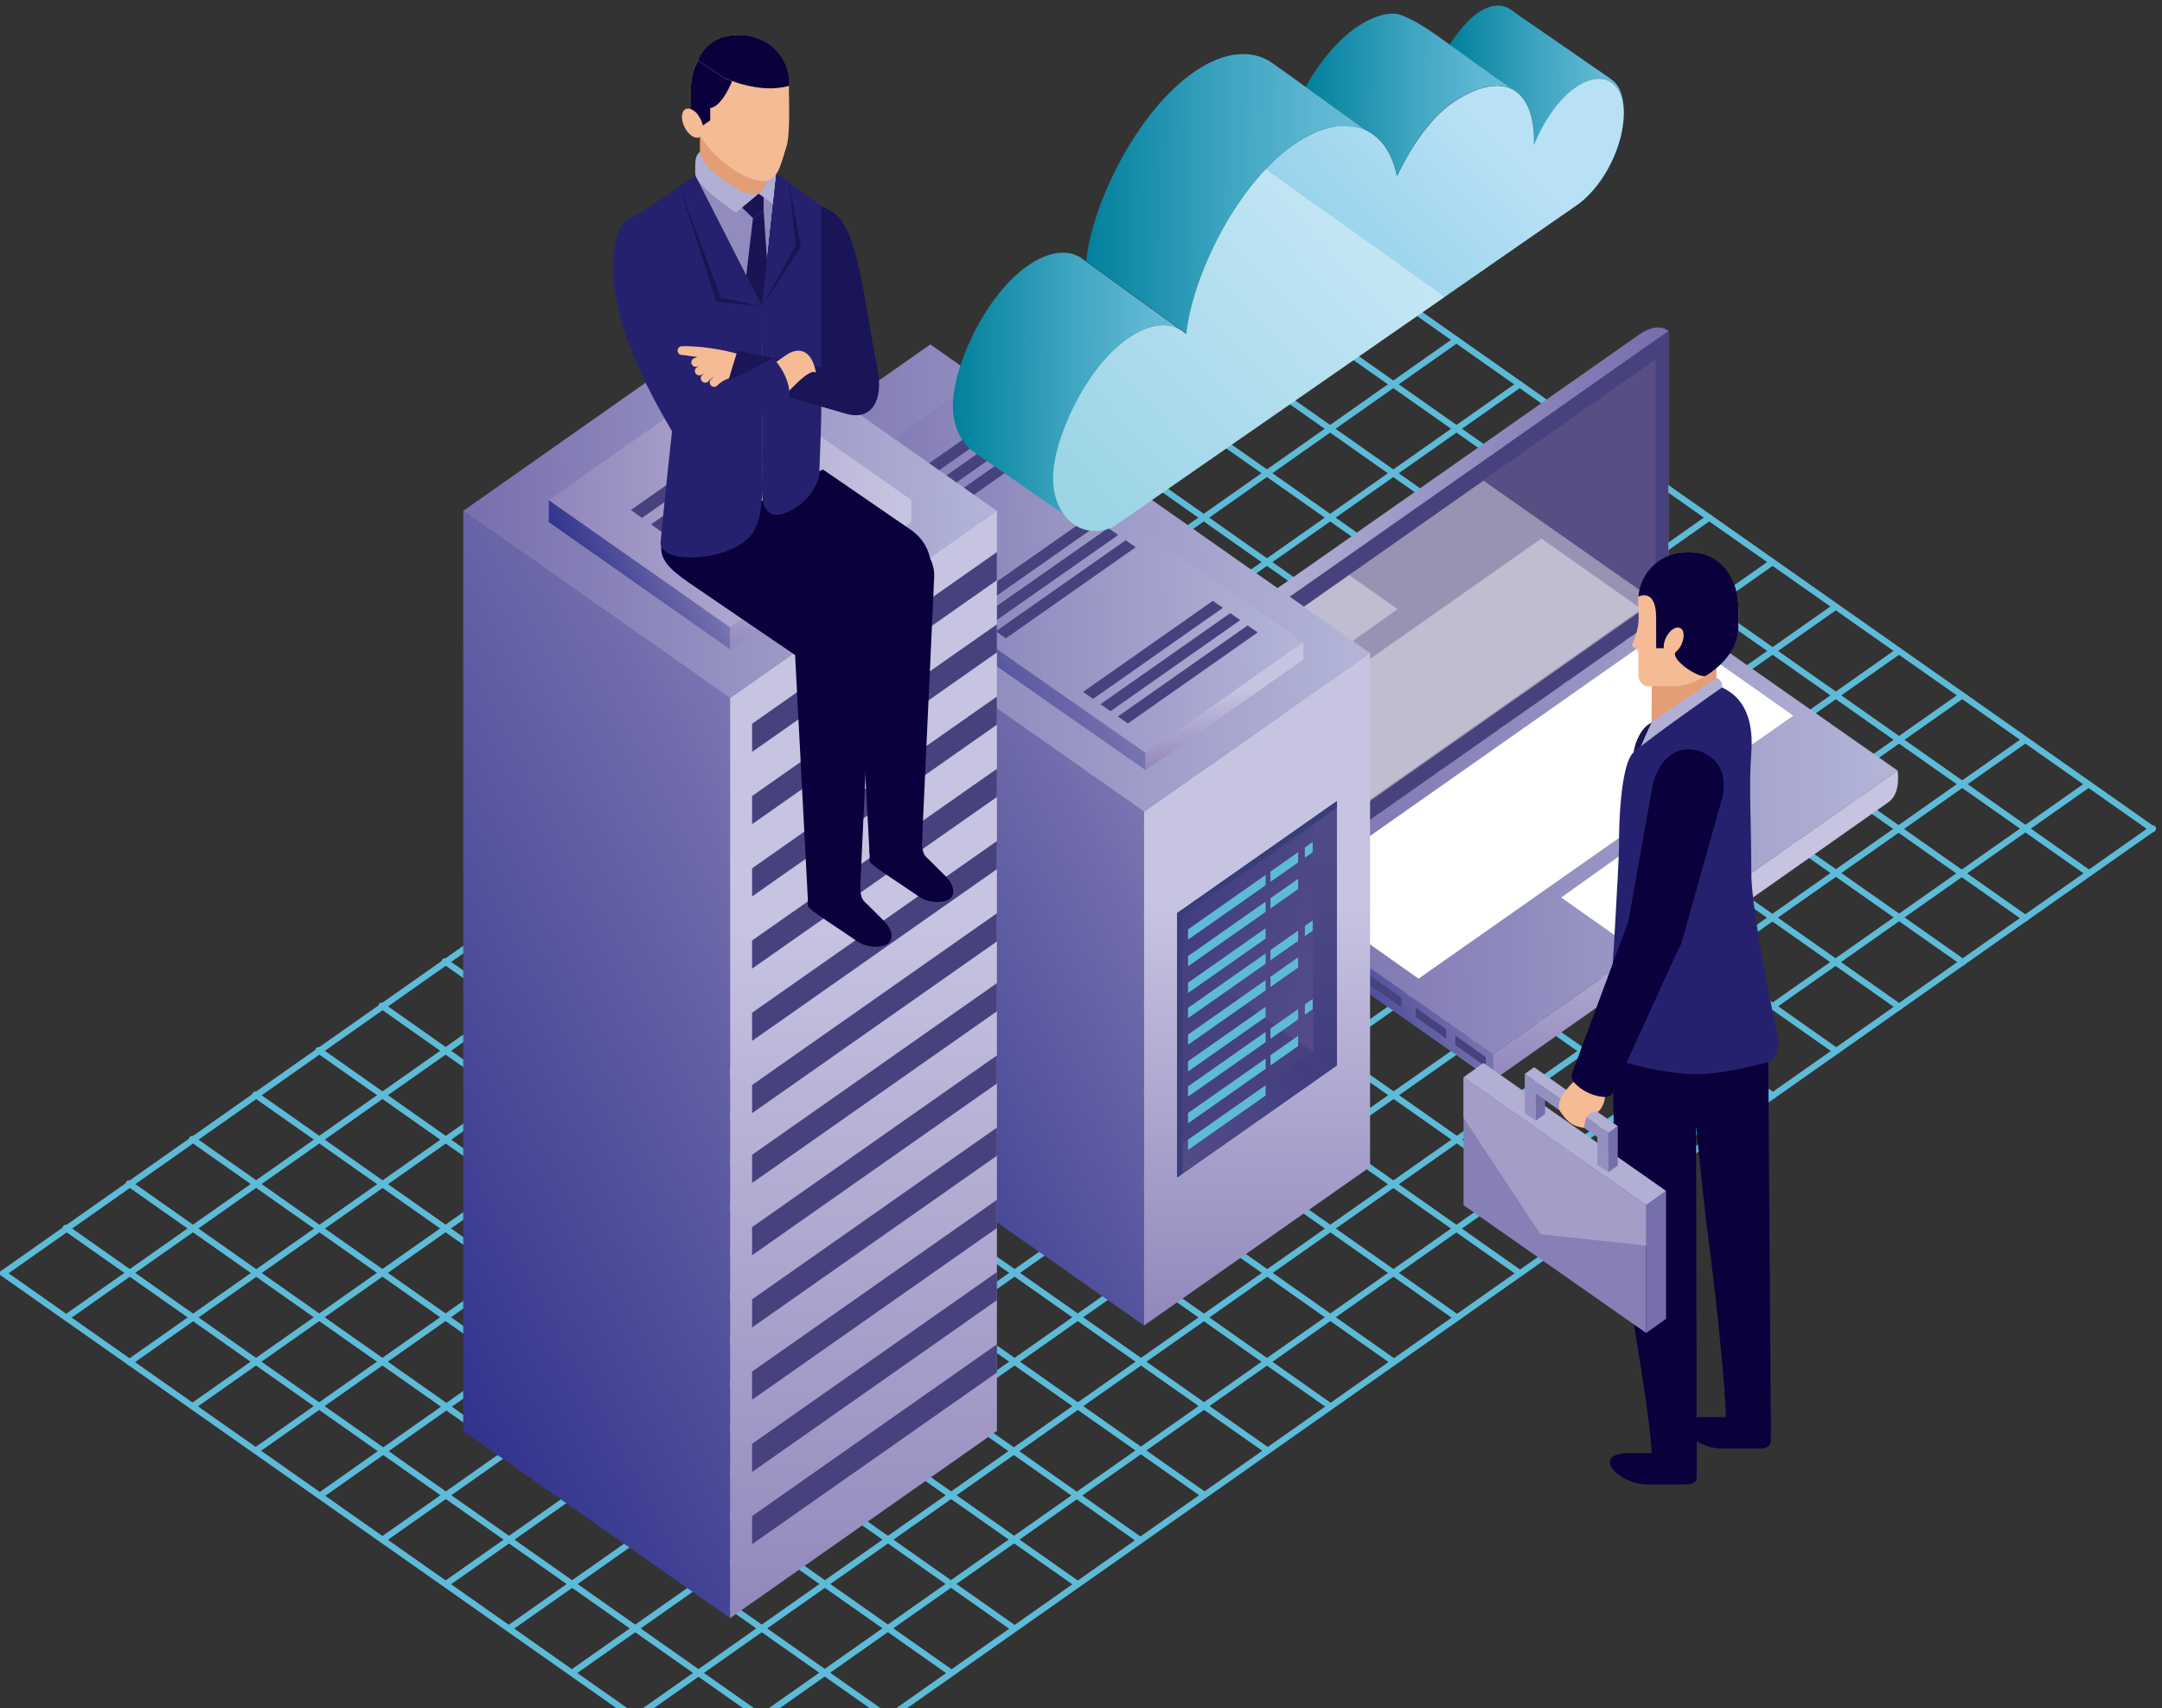 <svg width="324" height="256" viewBox="0 0 324 256" fill="none" xmlns="http://www.w3.org/2000/svg">
<rect x="0" y="0" width="324" height="256" fill="#333333" stroke="none"/>
<path d="M114.17 270.72L322.62 124.15" stroke="#5EBBD8" stroke-width="0.94" stroke-linecap="round" stroke-linejoin="round"/>
<path d="M0.47 190.81L208.81 44.28" stroke="#5EBBD8" stroke-width="0.94" stroke-linecap="round" stroke-linejoin="round"/>
<path d="M9.93 197.45L218.28 50.93" stroke="#5EBBD8" stroke-width="0.94" stroke-linecap="round" stroke-linejoin="round"/>
<path d="M19.43 204.12L227.75 57.59" stroke="#5EBBD8" stroke-width="0.94" stroke-linecap="round" stroke-linejoin="round"/>
<path d="M28.87 210.74L237.22 64.25" stroke="#5EBBD8" stroke-width="0.94" stroke-linecap="round" stroke-linejoin="round"/>
<path d="M38.34 217.39L246.69 70.91" stroke="#5EBBD8" stroke-width="0.94" stroke-linecap="round" stroke-linejoin="round"/>
<path d="M47.96 224.14L256.16 77.56" stroke="#5EBBD8" stroke-width="0.94" stroke-linecap="round" stroke-linejoin="round"/>
<path d="M57.35 230.73L265.59 84.27" stroke="#5EBBD8" stroke-width="0.94" stroke-linecap="round" stroke-linejoin="round"/>
<path d="M66.83 237.38L275.06 90.93" stroke="#5EBBD8" stroke-width="0.94" stroke-linecap="round" stroke-linejoin="round"/>
<path d="M76.29 244.03L284.53 97.59" stroke="#5EBBD8" stroke-width="0.94" stroke-linecap="round" stroke-linejoin="round"/>
<path d="M85.76 250.67L294 104.25" stroke="#5EBBD8" stroke-width="0.94" stroke-linecap="round" stroke-linejoin="round"/>
<path d="M95.25 257.33L303.47 110.9" stroke="#5EBBD8" stroke-width="0.94" stroke-linecap="round" stroke-linejoin="round"/>
<path d="M104.69 263.96L312.94 117.56" stroke="#5EBBD8" stroke-width="0.94" stroke-linecap="round" stroke-linejoin="round"/>
<path d="M322.58 124.25L208.88 44.34" stroke="#5EBBD8" stroke-width="0.94" stroke-linecap="round" stroke-linejoin="round"/>
<path d="M114.17 270.72L0.47 190.81" stroke="#5EBBD8" stroke-width="0.94" stroke-linecap="round" stroke-linejoin="round"/>
<path d="M312.94 130.79L199.24 50.87" stroke="#5EBBD8" stroke-width="0.94" stroke-linecap="round" stroke-linejoin="round"/>
<path d="M303.54 137.61L189.89 57.61" stroke="#5EBBD8" stroke-width="0.94" stroke-linecap="round" stroke-linejoin="round"/>
<path d="M294.16 144.2L180.47 64.31" stroke="#5EBBD8" stroke-width="0.94" stroke-linecap="round" stroke-linejoin="round"/>
<path d="M284.62 150.89L170.91 70.9" stroke="#5EBBD8" stroke-width="0.94" stroke-linecap="round" stroke-linejoin="round"/>
<path d="M275.2 157.51L161.55 77.61" stroke="#5EBBD8" stroke-width="0.94" stroke-linecap="round" stroke-linejoin="round"/>
<path d="M265.68 164.18L152.08 84.27" stroke="#5EBBD8" stroke-width="0.94" stroke-linecap="round" stroke-linejoin="round"/>
<path d="M256.16 170.86L142.61 90.93" stroke="#5EBBD8" stroke-width="0.94" stroke-linecap="round" stroke-linejoin="round"/>
<path d="M246.68 177.52L133.14 97.58" stroke="#5EBBD8" stroke-width="0.94" stroke-linecap="round" stroke-linejoin="round"/>
<path d="M237.32 184.14L123.64 104.21" stroke="#5EBBD8" stroke-width="0.94" stroke-linecap="round" stroke-linejoin="round"/>
<path d="M227.76 190.8L114.2 110.89" stroke="#5EBBD8" stroke-width="0.94" stroke-linecap="round" stroke-linejoin="round"/>
<path d="M218.31 197.43L104.73 117.55" stroke="#5EBBD8" stroke-width="0.94" stroke-linecap="round" stroke-linejoin="round"/>
<path d="M208.85 204.07L95.08 124.09" stroke="#5EBBD8" stroke-width="0.94" stroke-linecap="round" stroke-linejoin="round"/>
<path d="M199.34 210.74L85.61 130.75" stroke="#5EBBD8" stroke-width="0.94" stroke-linecap="round" stroke-linejoin="round"/>
<path d="M189.91 217.36L76.14 137.41" stroke="#5EBBD8" stroke-width="0.94" stroke-linecap="round" stroke-linejoin="round"/>
<path d="M180.43 224.01L66.67 144.06" stroke="#5EBBD8" stroke-width="0.94" stroke-linecap="round" stroke-linejoin="round"/>
<path d="M170.81 230.77L57.2 150.72" stroke="#5EBBD8" stroke-width="0.94" stroke-linecap="round" stroke-linejoin="round"/>
<path d="M161.42 237.36L47.73 157.38" stroke="#5EBBD8" stroke-width="0.94" stroke-linecap="round" stroke-linejoin="round"/>
<path d="M151.95 244.01L38.26 164.04" stroke="#5EBBD8" stroke-width="0.94" stroke-linecap="round" stroke-linejoin="round"/>
<path d="M142.49 250.65L28.79 170.69" stroke="#5EBBD8" stroke-width="0.94" stroke-linecap="round" stroke-linejoin="round"/>
<path d="M133.02 257.3L19.32 177.35" stroke="#5EBBD8" stroke-width="0.94" stroke-linecap="round" stroke-linejoin="round"/>
<path d="M123.52 263.96L9.86 184.01" stroke="#5EBBD8" stroke-width="0.94" stroke-linecap="round" stroke-linejoin="round"/>
<path d="M222.98 161.4C220.05 159.25 200.81 145.93 193.04 140.5C192.27 139.96 191.37 139.31 190.79 138.9C188.88 137.57 189.47 133.97 189.47 133.97L223.74 158.01V161.71C223.74 161.71 223.4 161.71 222.98 161.4Z" fill="url(#paint0_linear_1666_17703)"/>
<path d="M224.42 161.44C228.75 158.4 269.13 129.95 283 120.22C284.96 118.84 284.37 115.46 284.37 115.46L223.73 158V161.7C223.9 161.7 224.17 161.61 224.42 161.43V161.44Z" fill="url(#paint1_linear_1666_17703)"/>
<path d="M250.07 91.45L189.47 133.97L223.74 158.01L284.37 115.47L250.07 91.45Z" fill="url(#paint2_linear_1666_17703)"/>
<g style="mix-blend-mode:soft-light">
<path d="M249.89 93.98L193.76 133.39L212.59 146.66L268.74 107.24L249.89 93.98Z" fill="white"/>
</g>
<g style="mix-blend-mode:soft-light">
<path d="M252.33 121.42L233.96 134.5L243.86 141.48L262.25 128.39L252.33 121.42Z" fill="white"/>
</g>
<path d="M189.47 133.96C189.47 133.96 187.42 133.88 187.42 131.79V92.17C187.42 91.74 187.74 91.12 187.74 91.12L189.48 92.08V133.96H189.47Z" fill="url(#paint3_linear_1666_17703)"/>
<path d="M189.47 133.96L250.02 91.45V49.57L189.47 92.08V133.96Z" fill="url(#paint4_linear_1666_17703)"/>
<g style="mix-blend-mode:multiply">
<path d="M189.47 133.96L250.02 91.45V49.57L189.47 92.08V133.96Z" fill="#47417D"/>
</g>
<path d="M245.66 50.13C232.38 59.42 194.25 86.25 188.69 90.05C187.93 90.57 187.73 91.12 187.73 91.12L189.47 92.09L250.02 49.58C250.02 49.58 248.52 48.13 245.65 50.14L245.66 50.13Z" fill="url(#paint5_linear_1666_17703)"/>
<g style="mix-blend-mode:multiply">
<path d="M191.9 129.37L248.11 89.91V53.85L191.9 93.3V129.37Z" fill="#594E83"/>
</g>
<g style="mix-blend-mode:soft-light" opacity="0.39">
<path d="M222.32 72.04L192.03 93.3V129.37L248.04 90.06L222.32 72.04Z" fill="white"/>
</g>
<g style="mix-blend-mode:soft-light" opacity="0.39">
<path d="M191.77 129.32L245.99 91.26L230.99 80.71L191.77 108.25V129.32Z" fill="white"/>
</g>
<g style="mix-blend-mode:soft-light" opacity="0.39">
<path d="M192.03 103.66L209.44 91.28L202.18 86.18L192.03 93.3V103.66Z" fill="white"/>
</g>
<g style="mix-blend-mode:multiply">
<path d="M218.09 155.2L222.65 158.43V159.84L218.09 156.61V155.2Z" fill="#47417D"/>
<path d="M212.16 151.01L216.71 154.23V155.64L212.16 152.42V151.01Z" fill="#47417D"/>
<path d="M198.62 141.54L210.02 149.54V150.95L198.62 142.95V141.54Z" fill="#47417D"/>
<path d="M190.47 135.84L195.03 139.06V140.47L190.47 137.25V135.84Z" fill="#47417D"/>
</g>
<path d="M171.45 198.64L105.55 152.42V75.39L171.45 121.61V198.64Z" fill="url(#paint6_linear_1666_17703)"/>
<path d="M171.45 198.64L205.32 174.88V97.85L171.45 121.61V198.64Z" fill="url(#paint7_linear_1666_17703)"/>
<path d="M139.42 51.61V51.6V51.61L105.55 75.4L171.45 121.63L205.32 97.87L139.42 51.61Z" fill="url(#paint8_linear_1666_17703)"/>
<path d="M176.44 176.43L200.34 159.66V120.07L176.44 136.84V176.43Z" fill="url(#paint9_linear_1666_17703)"/>
<g style="mix-blend-mode:multiply">
<path d="M176.44 176.43L196.79 162.15V157.65L176.44 143.37V176.43Z" fill="#47417D"/>
</g>
<path d="M177.22 175.87L196.79 162.15V157.58L177.22 171.31V175.87Z" fill="url(#paint10_linear_1666_17703)"/>
<path d="M196.79 122.56V162.15L200.34 159.66V120.07L196.79 122.56Z" fill="url(#paint11_linear_1666_17703)"/>
<path d="M177.22 136.25L176.44 136.84V176.43L177.22 175.85V136.25Z" fill="#002B64"/>
<path d="M176.44 137.79L200.34 121.04V120.07L176.44 136.82V137.79Z" fill="#002B64"/>
<g style="mix-blend-mode:multiply" opacity="0.8">
<path d="M176.44 176.43L200.34 159.66V120.07L176.44 136.84V176.43Z" fill="#47417D"/>
</g>
<path d="M171.69 115.42L119.16 78.76V76.14L171.69 112.8V115.42Z" fill="url(#paint12_linear_1666_17703)"/>
<path d="M171.68 115.42L195.33 98.83V96.21L171.68 112.8V115.42Z" fill="url(#paint13_linear_1666_17703)"/>
<path d="M142.81 59.54L119.16 76.16L171.68 112.81H171.69L195.33 96.22L142.81 59.54Z" fill="url(#paint14_linear_1666_17703)"/>
<g style="mix-blend-mode:multiply">
<path d="M145.8 64.82L126.35 78.47L127.85 79.52L147.3 65.87L145.8 64.82Z" fill="#47417D"/>
</g>
<g style="mix-blend-mode:multiply">
<path d="M148.41 66.63L128.96 80.28L130.46 81.33L149.91 67.68L148.41 66.63Z" fill="#47417D"/>
</g>
<g style="mix-blend-mode:multiply">
<path d="M151.02 68.48L131.57 82.13L133.07 83.18L152.52 69.53L151.02 68.48Z" fill="#47417D"/>
</g>
<g style="mix-blend-mode:multiply">
<path d="M163.46 77.29L144.08 90.88L145.58 91.93L164.96 78.34L163.46 77.29Z" fill="#47417D"/>
</g>
<g style="mix-blend-mode:multiply">
<path d="M166.07 79.13L146.67 92.71L148.18 93.76L167.58 80.17L166.07 79.13Z" fill="#47417D"/>
</g>
<g style="mix-blend-mode:multiply">
<path d="M168.69 80.96L149.24 94.61L150.74 95.66L170.19 82.01L168.69 80.96Z" fill="#47417D"/>
</g>
<g style="mix-blend-mode:multiply">
<path d="M181.76 90.04L162.31 103.69L163.81 104.74L183.26 91.09L181.76 90.04Z" fill="#47417D"/>
</g>
<g style="mix-blend-mode:multiply">
<path d="M184.37 91.88L164.92 105.53L166.42 106.58L185.87 92.93L184.37 91.88Z" fill="#47417D"/>
</g>
<g style="mix-blend-mode:multiply">
<path d="M186.98 93.72L167.53 107.37L169.03 108.42L188.48 94.77L186.98 93.72Z" fill="#47417D"/>
</g>
<path d="M194.54 127.7L190.39 130.62V132.15L194.54 129.24V127.7Z" fill="#5EBBD8"/>
<path d="M195.55 127V128.53L196.72 127.71V126.17L195.55 127Z" fill="#5EBBD8"/>
<path d="M189.67 131.12L178.04 139.28V140.82L189.67 132.66V131.12Z" fill="#5EBBD8"/>
<path d="M194.54 131.7L190.39 134.61V136.15L194.54 133.23V131.7Z" fill="#5EBBD8"/>
<path d="M189.67 135.12L178.04 143.28V144.81L189.67 136.65V135.12Z" fill="#5EBBD8"/>
<path d="M189.67 139.11L178.04 147.27V148.81L189.67 140.65V139.11Z" fill="#5EBBD8"/>
<path d="M194.54 139.46L190.39 142.38V143.91L194.54 141V139.46Z" fill="#5EBBD8"/>
<path d="M195.55 138.76V140.29L196.72 139.47V137.94L195.55 138.76Z" fill="#5EBBD8"/>
<path d="M189.67 142.88L178.04 151.04V152.58L189.67 144.42V142.88Z" fill="#5EBBD8"/>
<path d="M194.54 143.46L190.39 146.38V147.91L194.54 144.99V143.46Z" fill="#5EBBD8"/>
<path d="M189.67 146.88L178.04 155.04V156.57L189.67 148.41V146.88Z" fill="#5EBBD8"/>
<path d="M189.67 150.88L178.04 159.04V160.57L189.67 152.41V150.88Z" fill="#5EBBD8"/>
<path d="M194.54 151.23L190.39 154.14V155.68L194.54 152.76V151.23Z" fill="#5EBBD8"/>
<path d="M195.55 150.52V152.06L196.72 151.23V149.7L195.55 150.52Z" fill="#5EBBD8"/>
<path d="M189.67 154.64L178.04 162.81V164.34L189.67 156.18V154.64Z" fill="#5EBBD8"/>
<path d="M194.54 155.22L190.39 158.14V159.67L194.54 156.76V155.22Z" fill="#5EBBD8"/>
<path d="M189.67 158.64L178.04 166.8V168.34L189.67 160.17V158.64Z" fill="#5EBBD8"/>
<path d="M189.67 162.64L178.04 170.8V172.33L189.67 164.17V162.64Z" fill="#5EBBD8"/>
<path d="M205.14 19.74C205.14 19.74 205.16 19.75 205.17 19.76C205.17 19.76 205.16 19.76 205.15 19.76C205.15 19.76 205.15 19.76 205.13 19.76L205.14 19.74Z" fill="url(#paint15_linear_1666_17703)"/>
<path d="M200.38 18.91C200.38 18.91 200.28 18.92 200.23 18.93C200.28 18.93 200.33 18.92 200.38 18.91Z" fill="url(#paint16_linear_1666_17703)"/>
<path d="M241.39 11.82L226.78 1.73C225.47 0.57 223.51 0.36 221.04 2.24C219.8 3.18 218.39 4.97 217.22 6.69C220.64 9.15 223.72 11.41 226.63 13.39C226.47 13.31 226.3 13.24 226.13 13.17C228.64 14.09 229.93 17.05 229.91 21.24C229.91 21.39 229.91 21.55 229.9 21.7C231.22 18.41 233.47 14.96 236.1 13.14C236.34 12.98 236.57 12.83 236.8 12.7C236.82 12.7 236.83 12.68 236.85 12.67C237.07 12.55 237.28 12.44 237.5 12.34C237.52 12.34 237.55 12.32 237.57 12.31C237.78 12.22 237.98 12.14 238.17 12.08C238.2 12.08 238.23 12.06 238.25 12.05C238.44 11.99 238.63 11.94 238.82 11.91C238.85 11.91 238.88 11.9 238.9 11.89C239.08 11.86 239.27 11.84 239.44 11.83C239.47 11.83 239.49 11.83 239.51 11.83C239.69 11.83 239.86 11.83 240.03 11.85C240.05 11.85 240.07 11.85 240.09 11.85C240.26 11.87 240.42 11.9 240.58 11.95C240.59 11.95 240.61 11.95 240.62 11.96C240.78 12.01 240.94 12.07 241.09 12.14C241.09 12.14 241.09 12.14 241.1 12.14C241.74 12.45 242.26 12.97 242.64 13.67C242.73 13.84 242.82 14.03 242.9 14.22C242.9 14.22 242.9 14.22 242.9 14.23C242.98 14.42 243.04 14.63 243.1 14.84C243.1 14.84 243.1 14.85 243.1 14.86C243.16 15.08 243.21 15.3 243.24 15.53C243.24 15.53 243.24 15.53 243.24 15.54C243.28 15.78 243.31 16.02 243.32 16.28C243.28 14.15 242.56 12.57 241.37 11.82H241.39Z" fill="url(#paint17_linear_1666_17703)"/>
<path d="M223.11 12.97C223.11 12.97 223.13 12.97 223.14 12.97C223.4 12.93 223.65 12.9 223.89 12.88C223.64 12.9 223.38 12.93 223.11 12.97Z" fill="url(#paint18_linear_1666_17703)"/>
<path d="M226.04 13.13C225.64 12.99 225.22 12.91 224.76 12.87C225.22 12.9 225.64 12.99 226.04 13.13Z" fill="url(#paint19_linear_1666_17703)"/>
<path d="M177.76 50.08C177.76 50.08 177.76 50.05 177.76 50.03L177.4 49.77C177.52 49.87 177.64 49.97 177.75 50.08H177.76Z" fill="url(#paint20_linear_1666_17703)"/>
<path d="M157.83 71.61C157.86 65.67 162.73 55.08 169.01 50.72C172.36 48.39 175.26 48.24 177.22 49.65L162.73 39.2C162.73 39.2 162.08 38.67 161.84 38.53C161.62 38.4 160.91 38.12 160.91 38.12C159.05 37.51 156.66 37.98 153.98 39.85C147.7 44.21 142.83 54.8 142.8 60.74C142.78 63.73 143.97 66.35 145.91 67.7L145.94 67.72C145.94 67.72 145.96 67.73 145.96 67.74L159.39 77.04C158.38 75.62 157.81 73.72 157.82 71.63L157.83 71.61Z" fill="url(#paint21_linear_1666_17703)"/>
<path d="M243.36 17C243.38 12.38 240.27 10.22 236.08 13.13C233.46 14.95 231.21 18.4 229.88 21.69C229.88 21.54 229.89 21.38 229.89 21.23C229.93 13.83 225.88 10.25 218.24 15.03C214.55 17.34 211.52 21.89 209.35 26.39C207.88 19.01 201.74 16.22 193.85 21.69C185.38 27.57 178.68 41.27 177.75 50.08C175.8 48.22 172.67 48.17 169 50.72C162.72 55.08 157.85 65.67 157.82 71.61C157.79 76.97 161.61 81.12 166.76 79L236.55 30.58L236.73 30.45C240.6 27.39 243.32 21.7 243.35 16.99L243.36 17Z" fill="url(#paint22_linear_1666_17703)"/>
<path d="M214.86 4.99C212.9 3.6 210.11 2.03 208.89 2.03C207.23 2.03 205.31 2.69 203.21 4.14C200.3 6.16 197.68 9.43 195.64 13.01C199.66 15.9 204.53 19.42 204.53 19.42C204.53 19.42 204.51 19.42 204.5 19.42C204.72 19.52 204.94 19.62 205.15 19.74C205.15 19.74 205.16 19.74 205.17 19.74C205.17 19.74 205.19 19.74 205.19 19.75C205.19 19.75 205.25 19.79 205.28 19.8C205.69 20.04 206.08 20.34 206.45 20.67C206.49 20.71 206.53 20.74 206.57 20.78C206.75 20.95 206.92 21.12 207.08 21.31C207.24 21.5 207.4 21.7 207.55 21.91C207.59 21.96 207.62 22.01 207.65 22.06C207.79 22.27 207.93 22.49 208.06 22.72C208.19 22.95 208.31 23.19 208.43 23.45C208.46 23.51 208.48 23.57 208.51 23.63C208.62 23.88 208.73 24.14 208.82 24.41C208.92 24.68 209 24.96 209.08 25.25C209.1 25.32 209.12 25.39 209.14 25.46C209.22 25.75 209.29 26.05 209.35 26.36C211.51 21.86 214.55 17.31 218.24 15C218.31 14.95 218.37 14.92 218.44 14.88C221.96 12.73 224.7 12.37 226.62 13.35C223.06 10.93 219.25 8.08 214.85 4.97L214.86 4.99Z" fill="url(#paint23_linear_1666_17703)"/>
<path d="M193.86 21.69C195.81 20.33 197.66 19.49 199.36 19.09C199.36 19.09 201.48 18.53 204.53 19.42C204.53 19.42 191.98 10.34 190.57 9.38C187.73 7.46 183.65 7.52 178.92 10.8C170.44 16.68 163.68 30.38 162.76 39.19L177.79 49.99C178.75 41.18 185.43 27.55 193.87 21.69H193.86Z" fill="url(#paint24_linear_1666_17703)"/>
<g style="mix-blend-mode:soft-light" opacity="0.39">
<path d="M189.68 25.35C183.26 32.13 178.53 42.79 177.76 50.09C175.81 48.23 172.68 48.18 169.01 50.73C162.73 55.09 157.86 65.68 157.83 71.62C157.8 76.98 161.62 81.13 166.77 79.01L216.52 44.5L189.68 25.36V25.35Z" fill="white"/>
</g>
<path d="M109.41 242.49L69.42 214.44V76.54L109.41 104.58V242.49Z" fill="url(#paint25_linear_1666_17703)"/>
<path d="M109.41 242.49L149.4 214.44V76.54L109.41 104.58V242.49Z" fill="url(#paint26_linear_1666_17703)"/>
<path d="M109.41 48.46L69.42 76.56L109.41 104.61L149.4 76.56L109.41 48.46Z" fill="url(#paint27_linear_1666_17703)"/>
<g style="mix-blend-mode:multiply">
<path d="M112.71 112.68L149.4 86.95V82.73L112.71 108.46V112.68Z" fill="#47417D"/>
<path d="M112.71 123.51L149.4 97.77V93.56L112.71 119.29V123.51Z" fill="#47417D"/>
<path d="M112.71 134.34L149.4 108.6V104.38L112.71 130.12V134.34Z" fill="#47417D"/>
<path d="M112.71 145.16L149.4 119.43V115.21L112.71 140.94V145.16Z" fill="#47417D"/>
<path d="M112.71 155.99L149.4 130.25V126.04L112.71 151.77V155.99Z" fill="#47417D"/>
<path d="M112.71 166.82L149.4 141.08V136.86L112.71 162.6V166.82Z" fill="#47417D"/>
</g>
<g style="mix-blend-mode:multiply">
<path d="M112.71 177.28L149.4 151.55V147.33L112.71 173.06V177.28Z" fill="#47417D"/>
<path d="M112.71 188.11L149.4 162.37V158.16L112.71 183.89V188.11Z" fill="#47417D"/>
<path d="M112.71 198.93L149.4 173.2V168.98L112.71 194.72V198.93Z" fill="#47417D"/>
<path d="M112.71 209.76L149.4 184.03V179.81L112.71 205.54V209.76Z" fill="#47417D"/>
<path d="M112.71 220.59L149.4 194.85V190.63L112.71 216.37V220.59Z" fill="#47417D"/>
<path d="M112.71 231.41L149.4 205.68V201.46L112.71 227.2V231.41Z" fill="#47417D"/>
</g>
<path d="M109.41 97.3L82.24 78.24V74.93L109.41 93.99V97.3Z" fill="url(#paint28_linear_1666_17703)"/>
<path d="M109.41 97.3L136.58 78.24V74.93L109.41 93.99V97.3Z" fill="url(#paint29_linear_1666_17703)"/>
<path d="M109.41 55.86L82.24 74.94L109.41 94L136.58 74.94L109.41 55.86Z" fill="url(#paint30_linear_1666_17703)"/>
<g style="mix-blend-mode:multiply">
<path d="M110.53 65.2L94.55 76.43L96.21 77.61L112.2 66.4L110.53 65.2Z" fill="#47417D"/>
<path d="M113.55 67.36V67.35V67.36L97.57 78.58L99.23 79.76L115.22 68.55L113.55 67.36Z" fill="#47417D"/>
<path d="M116.57 69.51L100.59 80.74L102.25 81.92L118.24 70.7L116.57 69.51Z" fill="#47417D"/>
<path d="M119.59 71.66L103.61 82.89L105.27 84.07L121.26 72.86L119.59 71.66Z" fill="#47417D"/>
<path d="M122.61 73.82L106.63 85.05L108.29 86.23L124.28 75.01L122.61 73.82Z" fill="#47417D"/>
</g>
<path d="M252.85 155.13C252.85 156.07 255.06 178.28 255.95 185C256.81 191.5 258.68 207.75 258.68 213.65C258.68 213.99 259.91 214.93 261.89 215.32C263.24 215.58 265.38 214.42 265.38 213.97L264.97 155.13H252.85Z" fill="#09003C"/>
<path d="M260.43 212.36H255.36C249.3 212.36 253.63 217.06 257.97 217.06H263.88C263.88 217.06 265.37 217.08 265.37 215.97V212.36H260.43Z" fill="#09003C"/>
<path d="M241.76 155.13C241.8 156.9 241.76 159.73 241.76 163.63C241.76 171.95 242.72 183.68 243.61 190.4C244.47 196.9 247.57 213.15 247.57 219.05C247.57 219.39 248.8 220.33 250.78 220.72C252.13 220.98 254.27 219.82 254.27 219.37L254.15 155.13H241.77H241.76Z" fill="#09003C"/>
<path d="M249.32 217.76H244.25C238.19 217.76 242.52 222.46 246.87 222.46H252.78C252.78 222.46 254.27 222.48 254.27 221.37V217.76H249.33H249.32Z" fill="#09003C"/>
<path d="M247.57 99.04C247.57 99.04 247.5 107.03 247.5 108.3C247.5 110.17 251.63 107.72 252.87 106.88C257.32 103.85 257.14 102.93 257.23 102.16V99.05H247.57V99.04Z" fill="#E39E76"/>
<path d="M253.04 82.7C257.46 82.7 260.52 86.7 260.52 91.12V94.04C260.52 98.33 255.15 102.84 250.75 102.84H247.01C245.86 102.84 245.53 101.7 245.53 101.17C245.53 100.85 245.53 99.08 245.53 98.09C245.53 97.4 245.15 97.15 245.03 97.11C244.27 96.86 244.74 96.28 244.84 96C245.2 95.01 245.42 94.37 245.53 93.39C245.67 92.03 245.4 90.3 245.53 89.42C246.02 86.12 248.61 82.7 253.04 82.7Z" fill="#F5BB95"/>
<path d="M260.52 91.12C260.52 86.7 257.81 82.7 252.98 82.7C248.94 82.7 245.81 85.73 245.53 89.42C245.56 89.37 248.19 88.07 248.19 92.54C248.19 95.62 248.2 97.14 248.2 97.14H249.33C249.29 96.67 249.4 96.09 249.68 95.52C250.22 94.43 251.17 93.8 251.8 94.12C252.43 94.43 252.49 95.57 251.95 96.66C251.72 97.11 251.43 97.48 251.11 97.74C250.32 98.78 254.46 101.65 255.59 101.3C255.59 101.3 260.51 98.56 260.51 94.05C260.51 93.35 260.51 91.13 260.51 91.13L260.52 91.12Z" fill="#09003C"/>
<path d="M257.26 101.59C257.26 101.59 258.26 101.97 258.07 103C258.07 103 251.93 107.53 245.92 111.87L247.51 108.18L257.27 101.59H257.26Z" fill="#B2AFD4"/>
<path d="M258.07 103.01C258.07 103.01 247.29 110.54 244.8 112.75C243.47 113.93 242.62 119.24 242.62 127.05C242.62 129.19 241.52 148.1 241.05 154.19C240.82 157.17 240.52 158.28 243.14 159.09C246.02 159.98 250.66 160.98 254.27 160.98C258.06 160.98 262.55 159.78 264.98 159.15C266.14 158.85 266.82 156.99 266.29 154.63C264.95 148.62 262.45 135.52 262.45 130.82C262.45 122.65 262.07 117.98 262.45 112.82C262.98 105.63 259.59 103.78 258.07 103.02V103.01Z" fill="#25216F"/>
<path d="M247.5 108.3C247.5 108.3 245.53 108.99 244.79 112.75L245.91 111.88C245.91 111.88 246.91 109.51 247.5 108.3Z" fill="#191454"/>
<path d="M252.15 140.78C251.64 143.06 249.38 144.5 247.09 143.99C244.81 143.48 243.37 141.22 243.88 138.93L247.51 118.53C248.29 113.9 250.98 111.71 254.2 112.43C256.48 112.94 259.41 115.16 257.91 120.19L252.15 140.77V140.78Z" fill="#09003C"/>
<path d="M241.76 163.63C240.91 165.81 234.75 163 235.6 160.82L243.72 138.94C244.57 136.76 247.02 135.68 249.21 136.53C251.39 137.38 252.47 139.83 251.62 142.01L241.76 163.63Z" fill="#09003C"/>
<path d="M246.7 199.76L219.33 180.6V161.43L246.7 180.59V199.76Z" fill="#8680B6"/>
<path d="M246.7 199.76L249.68 197.64V178.47L246.7 180.59V199.76Z" fill="#766FAC"/>
<path d="M222.31 159.3L219.33 161.43L246.7 180.6L249.68 178.47L222.31 159.3Z" fill="#B2AFD4"/>
<path d="M230.16 167.94L231.55 166.94V164.89L230.16 163.9V167.94Z" fill="#766FAC"/>
<path d="M228.5 160.93V166.83L230.16 167.94V163.9L239.38 170.41V174.56L241.04 175.67V171.58V169.77L228.5 160.93Z" fill="#9490C1"/>
<path d="M242.44 168.77L241.04 169.77V175.67L242.44 174.67V168.77Z" fill="#766FAC"/>
<path d="M229.9 159.93L228.5 160.93L241.04 169.77L242.44 168.77L229.9 159.93Z" fill="#B2AFD4"/>
<path d="M246.7 186.68L230.85 184.95L219.33 167.51V161.43L246.7 180.59V186.68Z" fill="#A39DC8"/>
<path d="M235.82 162.13C235.82 162.13 232.68 164.96 233.89 166.68C235.11 168.4 235.83 168.77 237.4 169.02C237.4 169.02 237.44 166.31 239.43 166.65C239.43 166.65 240.31 166.07 240.55 164.4C240.55 164.4 237.82 164.41 235.82 162.13Z" fill="#F5BB95"/>
<path d="M136.79 79.6L123.32 70.35L108.59 77.9L128.22 91.33C131.25 93.6 135.9 92.24 138.17 89.21C140.44 86.18 139.83 81.88 136.79 79.61V79.6Z" fill="#09003C"/>
<path d="M142.16 134.82C141.3 135.29 139.25 135.44 137.65 134.32C135.27 132.65 130.32 129.55 130.32 129.09V123.47H138.17C138.17 123.47 138.18 126.26 138.18 126.46C138.18 126.76 138.22 127.9 138.84 128.47C139.72 129.29 140.18 129.82 141.6 131.2C143.09 132.65 143.23 134.23 142.17 134.82H142.16Z" fill="#09003C"/>
<path d="M138.17 126.23L140.01 86.24C140.01 83.19 137.54 80.73 134.5 80.73C131.46 80.73 128.98 83.2 128.98 86.24L128.4 91.38L130.31 127.98L138.17 126.23Z" fill="#09003C"/>
<path d="M127.54 86.3L114.06 77.05L99.91 76.51C99.91 76.51 99.46 79.5 99.14 81.53C98.79 83.72 100.24 85.23 103.11 87.23C106.41 89.51 118.97 98.03 118.97 98.03C122 100.3 126.65 98.94 128.92 95.91C131.19 92.88 130.57 88.58 127.54 86.31V86.3Z" fill="#09003C"/>
<path d="M132.91 141.52C132.05 141.99 130 142.14 128.4 141.02C126.02 139.35 121.07 136.25 121.07 135.79V130.17H128.92C128.92 130.17 128.93 132.96 128.93 133.15C128.93 133.45 128.97 134.59 129.59 135.16C130.47 135.98 130.93 136.51 132.35 137.89C133.84 139.34 133.98 140.92 132.92 141.51L132.91 141.52Z" fill="#09003C"/>
<path d="M128.92 132.93L130.76 92.94C130.76 89.89 128.29 87.43 125.25 87.43C122.21 87.43 119.73 89.9 119.73 92.94L119.15 98.08L121.06 134.68L128.92 132.93Z" fill="#09003C"/>
<path d="M104.18 26.31L116.35 26.05L114.2 45.97L104.18 26.31Z" fill="#928CBE"/>
<path d="M116.35 26.05L114.2 45.98V74.04C114.2 74.04 114.2 77.93 117.25 77.02C120.86 75.94 122.73 72.49 122.78 70.98C123.15 61.23 123.14 61.39 123.14 44.37V30.87L116.34 26.05H116.35Z" fill="#25216F"/>
<path d="M114.2 45.97L104.18 26.31C100.05 29.21 94.77 32.69 94.77 32.69L98.69 49.96L100.78 63.95C100.78 63.95 99.57 74.99 99 81.23C98.71 84.41 107.94 84.35 111.96 80.84C113.74 79.29 114.2 76.21 114.2 73.58V45.98V45.97Z" fill="#25216F"/>
<path d="M114.17 12.36C113.28 11.9 111.76 11.64 110.66 11.64C107.25 11.64 104.89 14.81 104.89 18.22V22.75C104.89 24.93 109.64 28.53 112.55 29.12C113.13 29.24 113.49 29.14 113.68 29.04C114.09 28.82 114.45 28.22 114.52 28.08C114.82 27.47 114.95 26.23 114.95 26.23L114.16 12.37L114.17 12.36Z" fill="#E39E76"/>
<path d="M110.62 5.23C106.44 5.23 103.54 9.12 103.54 13.3V16.26C103.54 20.94 110.32 27.12 114.51 27.12C116.6 27.12 117 24.6 117.85 22.01C118.47 20.13 118.21 14.74 118.21 12.44C118.21 8.26 114.82 5.24 110.63 5.24L110.62 5.23Z" fill="#F5BB95"/>
<path d="M105.01 17.85C105.59 19.01 105.52 20.23 104.85 20.56C104.18 20.9 103.17 20.22 102.59 19.06C102.01 17.9 102.08 16.68 102.75 16.35C103.42 16.01 104.43 16.69 105.02 17.85H105.01Z" fill="#F5BB95"/>
<path d="M104.9 22.74C104.9 22.74 105.14 24.4 107 25.87C108.86 27.34 112.12 29.73 113.69 29.03L110.3 31.87C110.3 31.87 104.19 27.84 104.19 25.96C104.19 24.08 104.13 23.39 104.91 22.73L104.9 22.74Z" fill="#B2AFD4"/>
<path d="M114.83 27.1C114.83 27.1 114.65 28.39 113.69 29.04L115.88 30.58L116.36 26.06C116.36 26.06 115.77 26.92 114.84 27.11L114.83 27.1Z" fill="#B2AFD4"/>
<path d="M108.47 11.64L104.59 9.08C103.91 10.34 103.53 11.8 103.53 13.31V16.27C103.53 16.27 103.53 16.33 103.53 16.36C104.89 16.86 105.34 18.8 105.34 18.8L106.43 18.04V16.19C107.96 16 109.24 13.31 109.72 12.17C108.94 11.88 108.46 11.65 108.46 11.65L108.47 11.64Z" fill="#09003C"/>
<path d="M118.25 12.87C118.25 12.71 118.25 12.57 118.25 12.43C118.25 8.25 114.86 5.23 110.67 5.23C107.95 5.23 105.7 6.55 104.59 9.07L108.47 11.63C108.47 11.63 113.68 14.18 118.26 12.86L118.25 12.87Z" fill="#09003C"/>
<path d="M114.44 31.57V29.56L113.69 29.03L111.21 31.11L112.84 32.69L114.44 31.57Z" fill="#191454"/>
<path d="M112.84 32.69L111.83 41.32L114.2 45.97L114.96 39.13L114.44 31.57L112.84 32.69Z" fill="#191454"/>
<g style="mix-blend-mode:multiply">
<path d="M107.35 45.19L101.83 27.96L103.38 26.85L114.2 45.97L107.35 45.19Z" fill="#191454"/>
</g>
<g style="mix-blend-mode:multiply">
<path d="M114.2 45.97L120.03 36.94L118.19 27.2L116.35 26.05L114.2 45.97Z" fill="#191454"/>
</g>
<path d="M114.2 45.97L108.02 44.59L101.83 27.96L104.18 26.31L114.2 45.97Z" fill="#25216F"/>
<path d="M114.2 45.97L119.27 36.7L118.18 27.2C118.18 27.2 117.35 26.48 116.34 26.05L114.19 45.98L114.2 45.97Z" fill="#25216F"/>
<path d="M131.48 55.13C130.28 49.24 129.58 43.39 128.4 38.77C126.67 32.03 124.89 31.88 123.11 30.86V60.9L126.86 62.02C130.66 63.09 132.46 59.96 131.48 55.12V55.13Z" fill="#1A1556"/>
<path d="M126.62 61.93L109.16 56.97L110.51 52.54L128.3 56.08L126.62 61.93Z" fill="#1A1556"/>
<path d="M117.81 59.08C117.81 59.08 121.49 54.87 122.28 55.89C122.28 55.89 122.1 54.44 121.37 53.48C120.46 52.28 119.14 52.29 117.76 53.25C116.38 54.2 115.5 54.81 115.5 54.81L117.82 59.08H117.81Z" fill="#F5BB95"/>
<path d="M118.25 60.24C118.25 60.24 110.6 63.85 104.87 66.38C103.29 67.08 101.55 66.05 100.68 64.57C99.01 61.73 94.88 54.65 93.07 47.98C91.19 41.08 91.7 34.61 93.91 32.98C99.08 29.16 101.17 35.89 102.71 41.48C103.84 45.57 104.62 55.08 105.44 57.23C105.74 58.03 106.16 58.25 106.84 57.99C111.01 56.42 115.88 53.69 115.88 53.69C115.88 53.69 118.85 56.62 118.25 60.23V60.24Z" fill="#25216F"/>
<path d="M110.37 52.98C109.93 52.86 106.16 51.81 102.2 51.88C101.83 51.88 101.54 52.19 101.55 52.55C101.55 52.92 101.84 53.2 102.22 53.2C102.59 53.2 104.16 53.48 104.52 53.49C104.34 53.55 104.17 53.62 103.99 53.7C103.66 53.85 103.51 54.25 103.66 54.58C103.81 54.91 104.21 55.06 104.54 54.91C104.6 54.88 104.67 54.86 104.73 54.84C104.62 54.92 104.5 54.99 104.39 55.07C104.1 55.29 104.04 55.71 104.27 56C104.4 56.17 104.6 56.26 104.8 56.26C104.94 56.26 105.08 56.22 105.2 56.12C105.3 56.05 105.4 55.99 105.5 55.92C105.39 56.03 105.28 56.13 105.18 56.25C104.94 56.53 104.98 56.95 105.26 57.19C105.38 57.3 105.54 57.35 105.69 57.35C105.88 57.35 106.06 57.27 106.19 57.12C106.44 56.82 106.73 56.59 107.03 56.41C106.86 56.55 106.7 56.7 106.54 56.86C106.29 57.13 106.31 57.55 106.58 57.8C106.71 57.92 106.87 57.97 107.03 57.97C107.21 57.97 107.39 57.9 107.52 57.75C107.98 57.25 108.6 56.91 109.25 56.69L110.38 52.98H110.37Z" fill="#F5BB95"/>
<defs>
<linearGradient id="paint0_linear_1666_17703" x1="197.62" y1="152.63" x2="215.64" y2="143.01" gradientUnits="userSpaceOnUse">
<stop stop-color="#30338C"/>
<stop offset="0.84" stop-color="#6D69AA"/>
<stop offset="1" stop-color="#7A75B1"/>
</linearGradient>
<linearGradient id="paint1_linear_1666_17703" x1="254.1" y1="162.31" x2="254.1" y2="132.47" gradientUnits="userSpaceOnUse">
<stop stop-color="#9186BB"/>
<stop offset="1" stop-color="#C7C4E1"/>
</linearGradient>
<linearGradient id="paint2_linear_1666_17703" x1="190.12" y1="125.83" x2="281.33" y2="123.69" gradientUnits="userSpaceOnUse">
<stop stop-color="#786FAD"/>
<stop offset="1" stop-color="#B2B3D7"/>
</linearGradient>
<linearGradient id="paint3_linear_1666_17703" x1="179.28" y1="117.52" x2="197.7" y2="107.68" gradientUnits="userSpaceOnUse">
<stop stop-color="#30338C"/>
<stop offset="0.84" stop-color="#6D69AA"/>
<stop offset="1" stop-color="#7A75B1"/>
</linearGradient>
<linearGradient id="paint4_linear_1666_17703" x1="219.74" y1="135.06" x2="219.74" y2="80.61" gradientUnits="userSpaceOnUse">
<stop stop-color="#9186BB"/>
<stop offset="1" stop-color="#C7C4E1"/>
</linearGradient>
<linearGradient id="paint5_linear_1666_17703" x1="187.83" y1="71.31" x2="248.35" y2="69.89" gradientUnits="userSpaceOnUse">
<stop stop-color="#B2B3D7"/>
<stop offset="1" stop-color="#786FAD"/>
</linearGradient>
<linearGradient id="paint6_linear_1666_17703" x1="105.97" y1="154.38" x2="170.3" y2="120.04" gradientUnits="userSpaceOnUse">
<stop stop-color="#30338C"/>
<stop offset="0.84" stop-color="#6D69AA"/>
<stop offset="1" stop-color="#7A75B1"/>
</linearGradient>
<linearGradient id="paint7_linear_1666_17703" x1="188.39" y1="199.95" x2="188.39" y2="134.92" gradientUnits="userSpaceOnUse">
<stop stop-color="#9186BB"/>
<stop offset="1" stop-color="#C7C4E1"/>
</linearGradient>
<linearGradient id="paint8_linear_1666_17703" x1="106.72" y1="87.76" x2="201.67" y2="85.53" gradientUnits="userSpaceOnUse">
<stop stop-color="#786FAD"/>
<stop offset="1" stop-color="#B2B3D7"/>
</linearGradient>
<linearGradient id="paint9_linear_1666_17703" x1="175.31" y1="143.33" x2="195.51" y2="150.93" gradientUnits="userSpaceOnUse">
<stop offset="0.07" stop-color="#30338C"/>
<stop offset="0.42" stop-color="#51509C"/>
<stop offset="0.79" stop-color="#6E6BAB"/>
<stop offset="1" stop-color="#7A75B1"/>
</linearGradient>
<linearGradient id="paint10_linear_1666_17703" x1="197.7" y1="159.68" x2="175.76" y2="174.13" gradientUnits="userSpaceOnUse">
<stop offset="0.13" stop-color="#30338C"/>
<stop offset="0.45" stop-color="#51509C"/>
<stop offset="0.8" stop-color="#6E6BAB"/>
<stop offset="1" stop-color="#7A75B1"/>
</linearGradient>
<linearGradient id="paint11_linear_1666_17703" x1="198.57" y1="160.66" x2="198.57" y2="118.59" gradientUnits="userSpaceOnUse">
<stop offset="0.07" stop-color="#30338C"/>
<stop offset="0.42" stop-color="#51509C"/>
<stop offset="0.79" stop-color="#6E6BAB"/>
<stop offset="1" stop-color="#7A75B1"/>
</linearGradient>
<linearGradient id="paint12_linear_1666_17703" x1="131.85" y1="103.02" x2="158.69" y2="88.7" gradientUnits="userSpaceOnUse">
<stop stop-color="#30338C"/>
<stop offset="0.84" stop-color="#6D69AA"/>
<stop offset="1" stop-color="#7A75B1"/>
</linearGradient>
<linearGradient id="paint13_linear_1666_17703" x1="183.51" y1="115.67" x2="183.51" y2="103.28" gradientUnits="userSpaceOnUse">
<stop stop-color="#9186BB"/>
<stop offset="1" stop-color="#C7C4E1"/>
</linearGradient>
<linearGradient id="paint14_linear_1666_17703" x1="120.09" y1="87.05" x2="192.5" y2="85.35" gradientUnits="userSpaceOnUse">
<stop stop-color="#786FAD"/>
<stop offset="1" stop-color="#B2B3D7"/>
</linearGradient>
<linearGradient id="paint15_linear_1666_17703" x1="205.136" y1="19.752" x2="205.176" y2="19.752" gradientUnits="userSpaceOnUse">
<stop stop-color="#30338C"/>
<stop offset="0.84" stop-color="#6D69AA"/>
<stop offset="1" stop-color="#7A75B1"/>
</linearGradient>
<linearGradient id="paint16_linear_1666_17703" x1="200.23" y1="18.916" x2="200.37" y2="18.917" gradientUnits="userSpaceOnUse">
<stop stop-color="#30338C"/>
<stop offset="0.84" stop-color="#6D69AA"/>
<stop offset="1" stop-color="#7A75B1"/>
</linearGradient>
<linearGradient id="paint17_linear_1666_17703" x1="217.181" y1="11.215" x2="243.35" y2="11.352" gradientUnits="userSpaceOnUse">
<stop stop-color="#00809C"/>
<stop offset="0.07" stop-color="#0985A1"/>
<stop offset="0.5" stop-color="#3DA4C0"/>
<stop offset="0.82" stop-color="#5DB6D2"/>
<stop offset="1" stop-color="#69BEDA"/>
</linearGradient>
<linearGradient id="paint18_linear_1666_17703" x1="223.102" y1="12.926" x2="223.882" y2="12.93" gradientUnits="userSpaceOnUse">
<stop stop-color="#30338C"/>
<stop offset="0.84" stop-color="#6D69AA"/>
<stop offset="1" stop-color="#7A75B1"/>
</linearGradient>
<linearGradient id="paint19_linear_1666_17703" x1="224.752" y1="13.004" x2="226.032" y2="13.011" gradientUnits="userSpaceOnUse">
<stop stop-color="#30338C"/>
<stop offset="0.84" stop-color="#6D69AA"/>
<stop offset="1" stop-color="#7A75B1"/>
</linearGradient>
<linearGradient id="paint20_linear_1666_17703" x1="177.398" y1="49.937" x2="177.758" y2="49.939" gradientUnits="userSpaceOnUse">
<stop stop-color="#30338C"/>
<stop offset="0.84" stop-color="#6D69AA"/>
<stop offset="1" stop-color="#7A75B1"/>
</linearGradient>
<linearGradient id="paint21_linear_1666_17703" x1="142.818" y1="57.356" x2="177.178" y2="57.536" gradientUnits="userSpaceOnUse">
<stop stop-color="#00809C"/>
<stop offset="0.07" stop-color="#0985A1"/>
<stop offset="0.5" stop-color="#3DA4C0"/>
<stop offset="0.82" stop-color="#5DB6D2"/>
<stop offset="1" stop-color="#69BEDA"/>
</linearGradient>
<linearGradient id="paint22_linear_1666_17703" x1="164.079" y1="74.397" x2="223.002" y2="18.635" gradientUnits="userSpaceOnUse">
<stop stop-color="#5EBBD8"/>
<stop offset="1" stop-color="#B9E1F6"/>
</linearGradient>
<linearGradient id="paint23_linear_1666_17703" x1="195.615" y1="14.142" x2="226.605" y2="14.304" gradientUnits="userSpaceOnUse">
<stop stop-color="#00809C"/>
<stop offset="0.07" stop-color="#0985A1"/>
<stop offset="0.5" stop-color="#3DA4C0"/>
<stop offset="0.82" stop-color="#5DB6D2"/>
<stop offset="1" stop-color="#69BEDA"/>
</linearGradient>
<linearGradient id="paint24_linear_1666_17703" x1="162.787" y1="28.95" x2="204.457" y2="29.168" gradientUnits="userSpaceOnUse">
<stop stop-color="#00809C"/>
<stop offset="0.07" stop-color="#0985A1"/>
<stop offset="0.5" stop-color="#3DA4C0"/>
<stop offset="0.82" stop-color="#5DB6D2"/>
<stop offset="1" stop-color="#69BEDA"/>
</linearGradient>
<linearGradient id="paint25_linear_1666_17703" x1="50.45" y1="180.32" x2="127.5" y2="139.19" gradientUnits="userSpaceOnUse">
<stop stop-color="#30338C"/>
<stop offset="0.84" stop-color="#6D69AA"/>
<stop offset="1" stop-color="#7A75B1"/>
</linearGradient>
<linearGradient id="paint26_linear_1666_17703" x1="129.41" y1="244.65" x2="129.41" y2="137.58" gradientUnits="userSpaceOnUse">
<stop stop-color="#9186BB"/>
<stop offset="1" stop-color="#C7C4E1"/>
</linearGradient>
<linearGradient id="paint27_linear_1666_17703" x1="70.16" y1="77.46" x2="146.66" y2="75.66" gradientUnits="userSpaceOnUse">
<stop stop-color="#786FAD"/>
<stop offset="1" stop-color="#B2B3D7"/>
</linearGradient>
<linearGradient id="paint28_linear_1666_17703" x1="88.42" y1="90.07" x2="103.07" y2="82.25" gradientUnits="userSpaceOnUse">
<stop stop-color="#30338C"/>
<stop offset="0.84" stop-color="#6D69AA"/>
<stop offset="1" stop-color="#7A75B1"/>
</linearGradient>
<linearGradient id="paint29_linear_1666_17703" x1="122.99" y1="97.59" x2="122.99" y2="83.16" gradientUnits="userSpaceOnUse">
<stop stop-color="#9186BB"/>
<stop offset="1" stop-color="#C7C4E1"/>
</linearGradient>
<linearGradient id="paint30_linear_1666_17703" x1="82.74" y1="75.56" x2="134.72" y2="74.33" gradientUnits="userSpaceOnUse">
<stop stop-color="#9186BB"/>
<stop offset="1" stop-color="#C7C4E1"/>
</linearGradient>
</defs>
</svg>
